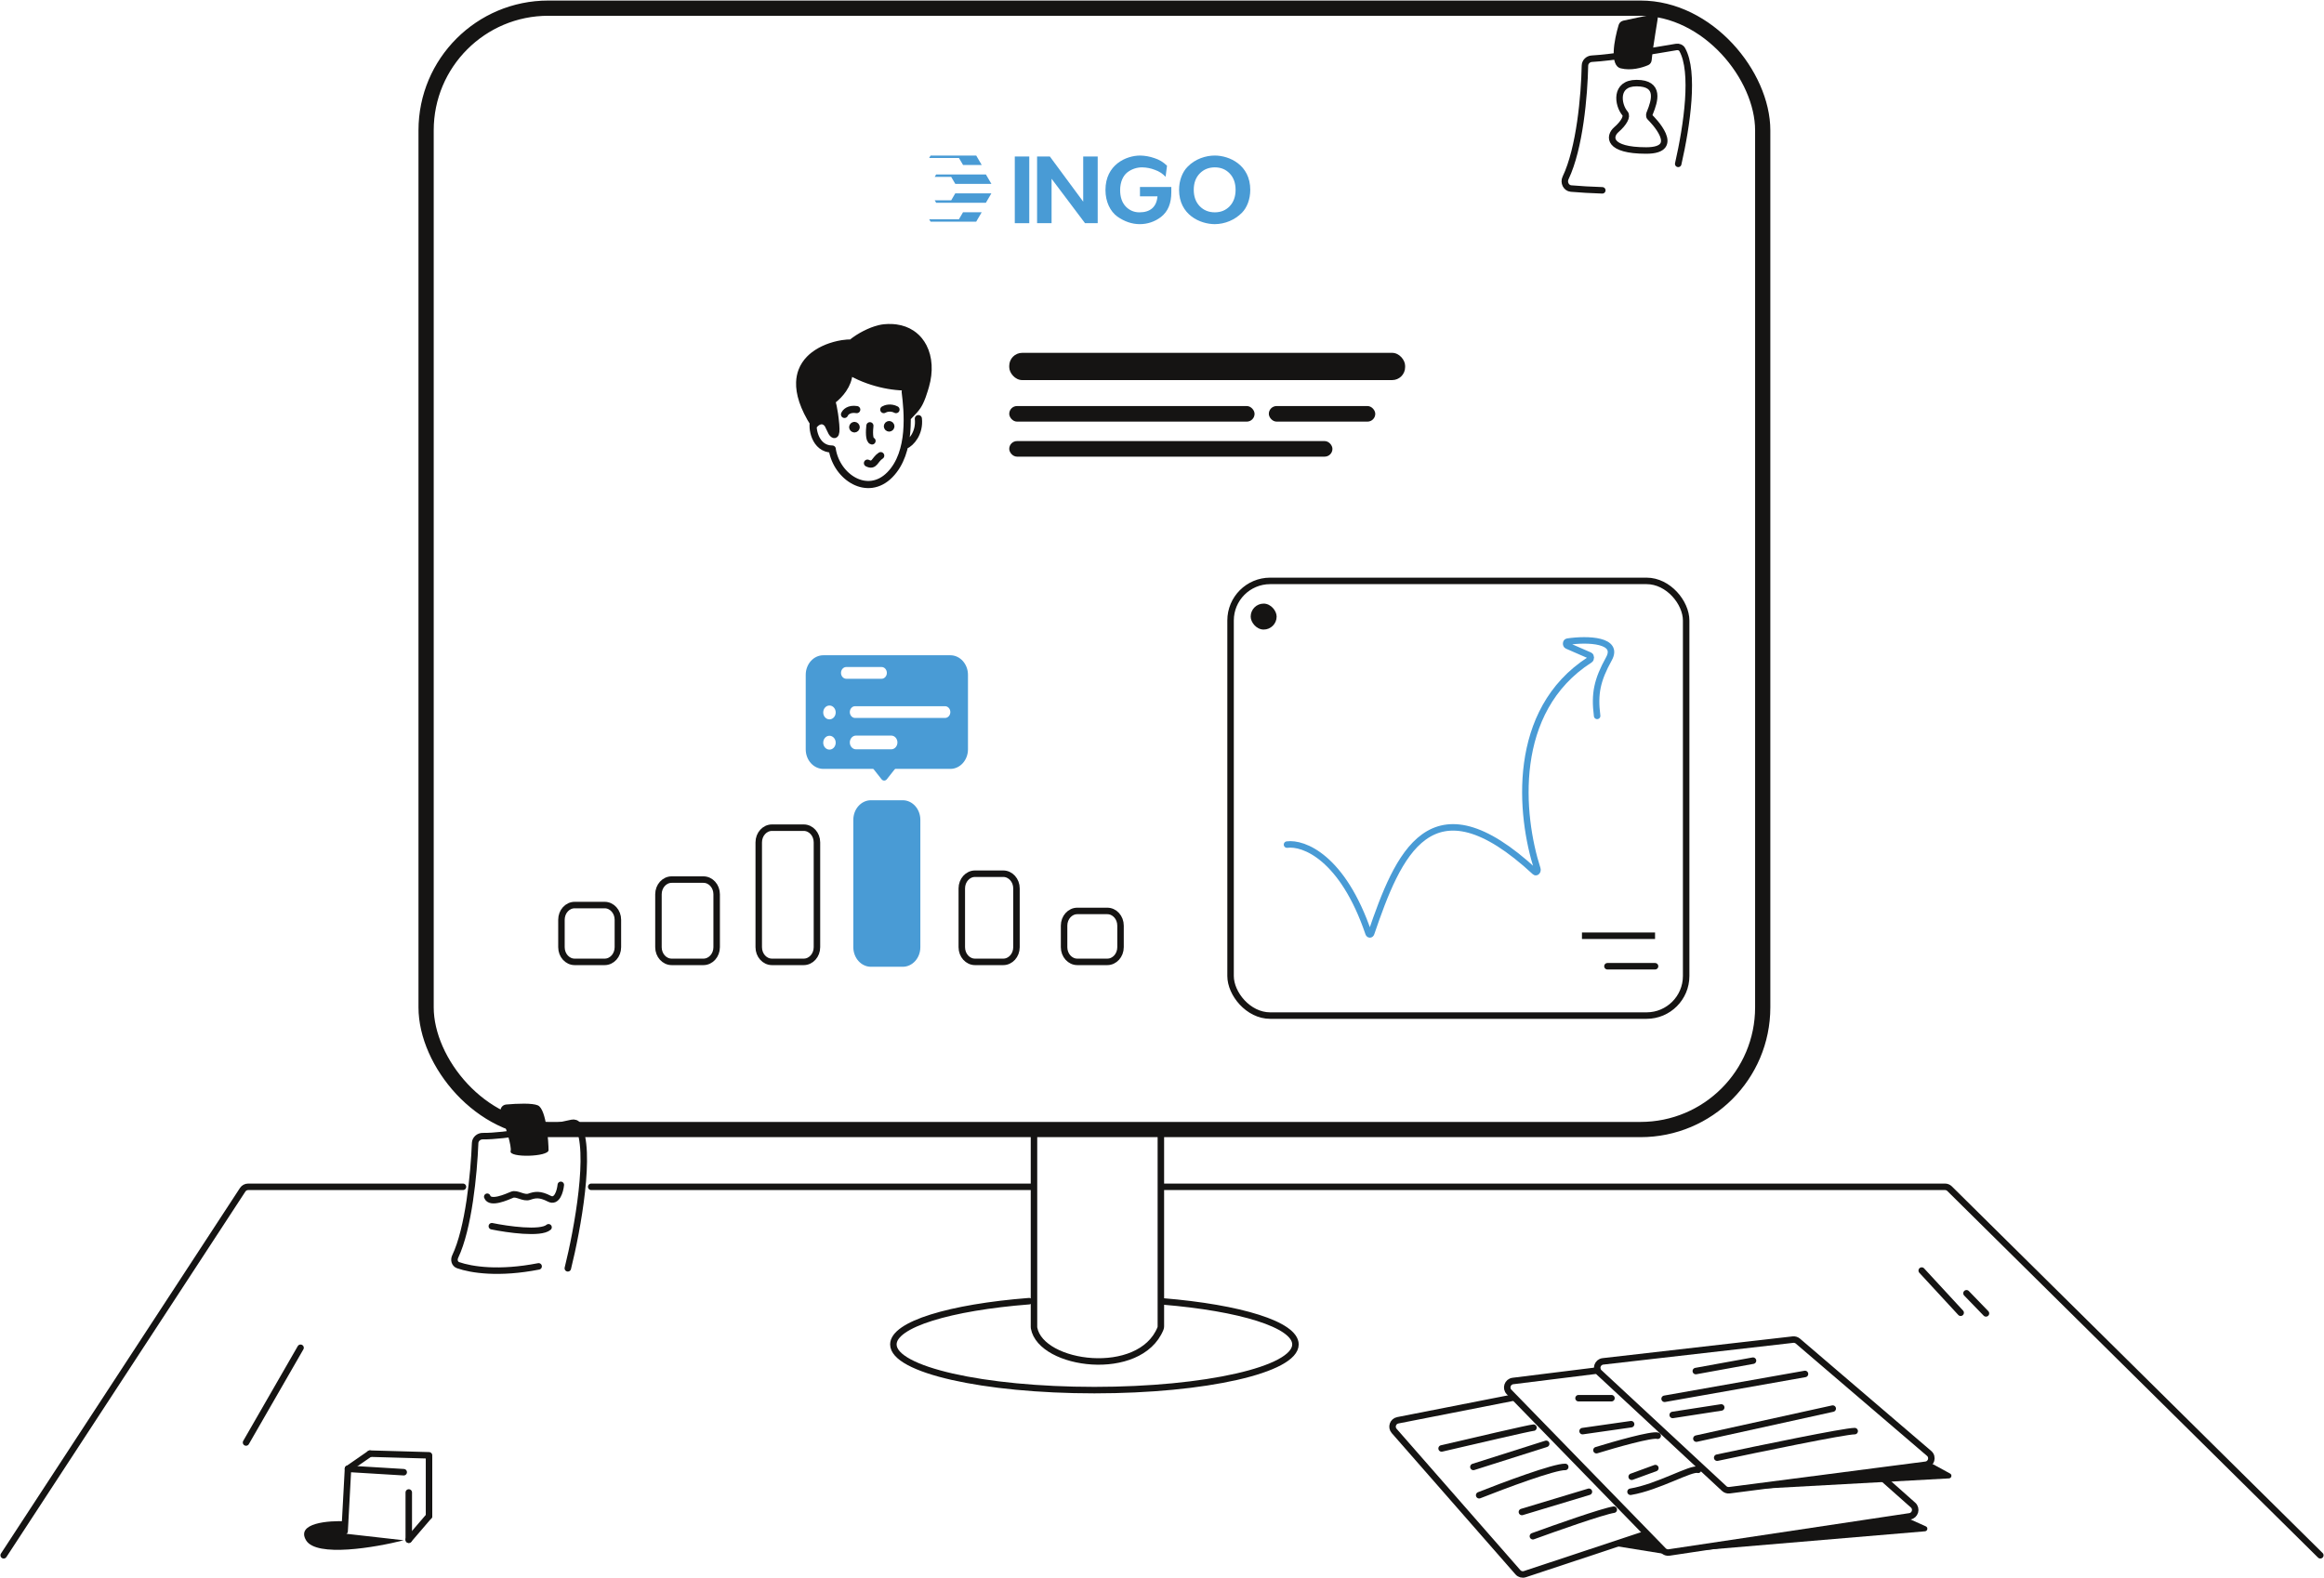 <svg width="630" height="428" viewBox="0 0 630 428" fill="none" xmlns="http://www.w3.org/2000/svg">
<path d="M443.644 22.53C437.659 22.53 438.526 28.452 440.521 30.769C441.186 31.542 440.261 33.344 438.179 35.146C436.097 36.948 435.837 40.81 446.246 40.81C456.352 40.81 447.808 32.314 447.287 31.799C446.958 31.474 447.114 30.855 447.287 30.512C448.502 27.509 450.181 22.53 443.644 22.53Z" stroke="#151413" stroke-width="1.759"/>
<path d="M152.026 321.29C151.853 322.989 150.99 326.119 148.918 325.046C146.328 323.704 145.033 323.973 143.479 324.509C141.925 325.046 140.113 323.436 138.818 323.973C137.523 324.509 132.861 326.655 132.084 324.509" stroke="#151413" stroke-width="1.759" stroke-linecap="round"/>
<path d="M133.331 332.506C137.571 333.378 146.582 334.658 148.703 332.797" stroke="#151413" stroke-width="1.759" stroke-linecap="round"/>
<path d="M153.929 343.92C156.533 333.467 160.517 311.786 156.641 305.098C156.319 304.542 155.656 304.345 155.029 304.485C148.609 305.917 136.928 308.156 130.867 308.079C129.8 308.066 128.842 308.878 128.8 309.944C128.469 318.312 127.048 333.085 123.391 340.744C122.962 341.642 123.252 342.741 124.191 343.07C127.785 344.33 135.245 345.503 146.013 343.394" stroke="#151413" stroke-width="1.759" stroke-linecap="round"/>
<path d="M138.422 312.136C138.772 310.911 137.091 305.61 135.755 301.83C135.376 300.758 136.078 299.604 137.21 299.504C140.253 299.235 144.317 299.076 145.804 299.737C148.177 300.792 148.704 310.026 148.704 311.872C148.704 313.719 137.895 313.983 138.422 312.136Z" fill="#151413"/>
<path d="M434.358 51.611C431.394 51.527 428.383 51.335 425.886 51.127C424.548 51.017 423.815 49.471 424.395 48.261C428.26 40.186 429.491 25.897 429.654 17.791C429.674 16.785 430.512 15.973 431.517 15.92C436.842 15.635 448.074 13.844 454.404 12.742C455.045 12.63 455.704 12.871 456.023 13.438C459.409 19.449 457.348 33.848 454.938 44.435" stroke="#151413" stroke-width="1.759" stroke-linecap="round"/>
<path d="M439.353 18.53C436.275 17.762 437.556 10.868 438.794 6.757C438.971 6.168 439.458 5.732 440.058 5.598C442.596 5.033 446.058 4.302 448.025 3.998C449.135 3.827 449.492 3.739 449.492 3.998C449.492 4.962 448.148 11.96 447.747 16.28C447.692 16.875 447.361 17.416 446.814 17.653C445.101 18.398 442.13 19.224 439.353 18.53Z" fill="#151413"/>
<rect x="115.51" y="2.213" width="362.335" height="304.077" rx="33.122" stroke="#151413" stroke-width="4.128"/>
<g clip-path="url(#clip0_5716_186952)">
<path d="M257.853 54.322H253.389L253.779 54.99H267.253L268.75 52.427H258.961L257.853 54.322Z" fill="#499BD5"/>
<path d="M259.956 59.448H251.881L252.271 60.116H264.626L266.124 57.553H261.061L259.956 59.448Z" fill="#499BD5"/>
<path d="M268.759 49.865L267.262 47.303H253.774L253.383 47.971H257.855L258.967 49.865H268.759Z" fill="#499BD5"/>
<path d="M261.07 44.741H266.133L264.636 42.179H252.266L251.876 42.846H259.958L261.07 44.741Z" fill="#499BD5"/>
<path d="M275.094 60.52V42.436H279.02V60.52H275.094Z" fill="#499BD5"/>
<path d="M281.137 60.52V42.436H284.599L293.641 54.682V42.436H297.568V60.52H294.132L285.064 48.466V60.52H281.137Z" fill="#499BD5"/>
<path d="M315.974 47.94C315.173 47.078 314.17 46.429 313.054 46.054C311.967 45.63 310.812 45.402 309.644 45.382C308.177 45.369 306.748 45.851 305.588 46.751C304.426 47.681 303.651 49.386 303.651 51.556C303.651 53.442 304.168 54.94 305.175 56C305.654 56.511 306.235 56.916 306.88 57.188C307.526 57.459 308.221 57.591 308.921 57.576C311.789 57.576 313.535 56.133 313.778 53.235H309.025V50.704H317.525V52.125C317.525 55.147 316.627 57.38 314.683 58.867C313.035 60.121 311.018 60.794 308.948 60.779C306.88 60.779 304.814 60.081 302.877 58.711C300.991 57.342 299.674 54.733 299.674 51.529C299.673 44.633 305.305 42.178 309.102 42.178C310.414 42.207 311.713 42.442 312.951 42.876C314.238 43.28 315.408 43.989 316.361 44.943L315.974 47.94Z" fill="#499BD5"/>
<path d="M336.68 57.679C334.731 59.645 332.084 60.759 329.317 60.779C325.391 60.779 319.629 58.298 319.629 51.478C319.629 48.869 320.559 46.622 321.902 45.253C323.995 43.057 326.914 42.178 329.317 42.178C333.244 42.178 338.927 44.711 338.927 51.478C338.926 54.062 338.023 56.31 336.68 57.679ZM325.235 47.035C324.15 48.145 323.608 49.618 323.608 51.478C323.608 53.312 324.15 54.811 325.235 55.922C326.32 57.033 327.689 57.575 329.317 57.575C330.944 57.575 332.288 57.032 333.347 55.922C334.406 54.811 334.949 53.312 334.949 51.478C334.949 49.618 334.406 48.145 333.347 47.035C332.288 45.924 330.944 45.381 329.317 45.381C327.689 45.381 326.32 45.924 325.235 47.035V47.035Z" fill="#499BD5"/>
</g>
<path d="M163.913 245.419H155.786C153.805 245.419 152.2 247.203 152.2 249.404V256.841C152.2 259.042 153.805 260.826 155.786 260.826H163.913C165.894 260.826 167.499 259.042 167.499 256.841V249.404C167.499 247.203 165.894 245.419 163.913 245.419Z" stroke="#151413" stroke-width="1.759"/>
<path d="M190.688 238.512H182.083C180.102 238.512 178.497 240.296 178.497 242.496V256.84C178.497 259.041 180.102 260.825 182.083 260.825H190.688C192.669 260.825 194.274 259.041 194.274 256.84V242.496C194.274 240.296 192.669 238.512 190.688 238.512Z" stroke="#151413" stroke-width="1.759"/>
<path d="M217.875 224.437H209.269C207.289 224.437 205.683 226.221 205.683 228.422V256.84C205.683 259.041 207.289 260.825 209.269 260.825H217.875C219.855 260.825 221.461 259.041 221.461 256.84V228.422C221.461 226.221 219.855 224.437 217.875 224.437Z" stroke="#151413" stroke-width="1.759"/>
<path d="M244.711 216.998H236.105C233.465 216.998 231.324 219.376 231.324 222.311V256.842C231.324 259.776 233.465 262.155 236.105 262.155H244.711C247.352 262.155 249.492 259.776 249.492 256.842V222.311C249.492 219.376 247.352 216.998 244.711 216.998Z" fill="#499BD5"/>
<path d="M271.963 236.919H264.314C262.333 236.919 260.728 238.703 260.728 240.904V256.842C260.728 259.042 262.333 260.826 264.314 260.826H271.963C273.943 260.826 275.549 259.042 275.549 256.842V240.904C275.549 238.703 273.943 236.919 271.963 236.919Z" stroke="#151413" stroke-width="1.759"/>
<path d="M300.17 247.013H292.043C290.062 247.013 288.457 248.796 288.457 250.997V256.841C288.457 259.041 290.062 260.825 292.043 260.825H300.17C302.151 260.825 303.756 259.041 303.756 256.841V250.997C303.756 248.796 302.151 247.013 300.17 247.013Z" stroke="#151413" stroke-width="1.759"/>
<path d="M240.411 211.302C240.029 211.785 239.352 211.785 238.971 211.302L236.058 207.603C235.518 206.916 235.957 205.841 236.778 205.841H242.604C243.425 205.841 243.864 206.916 243.324 207.603L240.411 211.302Z" fill="#499BD5"/>
<path fill-rule="evenodd" clip-rule="evenodd" d="M223.199 177.682H257.622C260.263 177.682 262.403 180.061 262.403 182.995V203.183C262.403 206.117 260.263 208.495 257.622 208.495H223.199C220.559 208.495 218.418 206.117 218.418 203.183V182.995C218.418 180.061 220.559 177.682 223.199 177.682ZM231.805 191.496H256.188C256.98 191.496 257.622 192.21 257.622 193.09C257.622 193.97 256.98 194.684 256.188 194.684H231.805C231.013 194.684 230.371 193.97 230.371 193.09C230.371 192.21 231.013 191.496 231.805 191.496ZM241.606 199.465H232.044C231.12 199.465 230.371 200.297 230.371 201.324C230.371 202.351 231.12 203.184 232.044 203.184H241.606C242.53 203.184 243.28 202.351 243.28 201.324C243.28 200.297 242.53 199.465 241.606 199.465ZM229.416 180.869H238.978C239.77 180.869 240.412 181.583 240.412 182.463C240.412 183.343 239.77 184.057 238.978 184.057H229.416C228.624 184.057 227.982 183.343 227.982 182.463C227.982 181.583 228.624 180.869 229.416 180.869ZM226.545 201.39C226.545 202.428 225.788 203.269 224.854 203.269C223.921 203.269 223.164 202.428 223.164 201.39C223.164 200.352 223.921 199.511 224.854 199.511C225.788 199.511 226.545 200.352 226.545 201.39ZM224.854 195.068C225.788 195.068 226.545 194.226 226.545 193.189C226.545 192.151 225.788 191.309 224.854 191.309C223.921 191.309 223.164 192.151 223.164 193.189C223.164 194.226 223.921 195.068 224.854 195.068Z" fill="#499BD5"/>
<path d="M280.297 305.891V359.837C280.297 359.93 280.304 360.025 280.321 360.117C282.202 370.33 308.992 373.874 314.572 360.282C314.654 360.084 314.693 359.868 314.693 359.654V305.891" stroke="#151413" stroke-width="1.759" stroke-linecap="round"/>
<path d="M278.982 352.831C257.569 354.502 242.179 359.12 242.179 364.556C242.179 371.4 266.579 376.948 296.678 376.948C326.778 376.948 351.178 371.4 351.178 364.556C351.178 359.186 336.162 354.615 315.158 352.893" stroke="#151413" stroke-width="1.759" stroke-linecap="round"/>
<path d="M522.032 397.19L468.828 404.092C468.309 404.16 467.788 403.993 467.404 403.637L433.539 372.19C432.437 371.167 433.043 369.324 434.536 369.153L486.04 363.254C486.526 363.199 487.013 363.348 487.385 363.666L522.949 394.109C524.107 395.1 523.543 396.994 522.032 397.19Z" stroke="#151413" stroke-width="1.759" stroke-linecap="round"/>
<path d="M523.688 397.023L468.005 404.198L528.334 400.888C529.042 400.849 529.255 399.907 528.633 399.567L524.115 397.103C523.985 397.032 523.835 397.004 523.688 397.023Z" fill="#151413"/>
<path d="M465.501 395.271C476.777 392.869 500.017 388.067 502.774 388.067" stroke="#151413" stroke-width="1.759" stroke-linecap="round"/>
<path d="M459.863 390.102L496.823 381.959" stroke="#151413" stroke-width="1.759" stroke-linecap="round"/>
<path d="M453.441 383.683L466.596 381.647" stroke="#151413" stroke-width="1.759" stroke-linecap="round"/>
<path d="M451.251 379.298L489.306 372.564" stroke="#151413" stroke-width="1.759" stroke-linecap="round"/>
<path d="M459.707 371.781L475.211 368.962" stroke="#151413" stroke-width="1.759" stroke-linecap="round"/>
<path d="M433.083 371.624L410.128 374.476C408.685 374.655 408.07 376.407 409.084 377.449L450.933 420.465C451.328 420.871 451.895 421.062 452.456 420.978L517.69 411.178C519.166 410.956 519.713 409.113 518.597 408.122L508.881 399.5" stroke="#151413" stroke-width="1.759" stroke-linecap="round"/>
<path d="M442.009 404.511C449.526 403.258 458.453 397.934 460.332 398.56" stroke="#151413" stroke-width="1.759" stroke-linecap="round"/>
<path d="M442.324 400.439L448.745 398.09" stroke="#151413" stroke-width="1.759" stroke-linecap="round"/>
<path d="M432.771 393.235C437.678 391.721 447.868 388.819 449.371 389.32" stroke="#151413" stroke-width="1.759" stroke-linecap="round"/>
<path d="M429.011 388.068L442.167 386.188" stroke="#151413" stroke-width="1.759" stroke-linecap="round"/>
<path d="M427.915 379.14H436.842" stroke="#151413" stroke-width="1.759" stroke-linecap="round"/>
<path d="M410.22 378.984L378.919 385.13C377.589 385.391 377.041 386.995 377.934 388.015L411.487 426.341C411.953 426.873 412.693 427.074 413.365 426.852L445.77 416.1" stroke="#151413" stroke-width="1.759" stroke-linecap="round"/>
<path d="M415.543 416.569C421.547 414.377 434.336 409.867 437.468 409.365" stroke="#151413" stroke-width="1.759" stroke-linecap="round"/>
<path d="M412.566 409.992L430.732 404.511" stroke="#151413" stroke-width="1.759" stroke-linecap="round"/>
<path d="M400.979 405.452C407.556 402.841 421.432 397.653 424.313 397.778" stroke="#151413" stroke-width="1.759" stroke-linecap="round"/>
<path d="M399.415 397.776L419.147 391.512" stroke="#151413" stroke-width="1.759" stroke-linecap="round"/>
<path d="M390.797 392.767C398.784 390.887 414.946 387.129 415.698 387.129" stroke="#151413" stroke-width="1.759" stroke-linecap="round"/>
<path d="M629 421.738L528.502 322.33C528.173 322.005 527.728 321.822 527.265 321.822H315.157" stroke="#151413" stroke-width="1.759" stroke-linecap="round"/>
<path d="M279.762 321.822H160.27" stroke="#151413" stroke-width="1.759" stroke-linecap="round"/>
<path d="M1 421.738L65.785 322.619C66.11 322.122 66.663 321.822 67.257 321.822H125.503" stroke="#151413" stroke-width="1.759" stroke-linecap="round"/>
<path d="M446.238 415.944L436.998 419.076L451.562 421.425L446.238 415.944Z" fill="#151413"/>
<path d="M516.663 411.588L452.344 421.111L521.831 415.233C522.554 415.172 522.722 414.187 522.059 413.89L517.054 411.642C516.932 411.587 516.796 411.569 516.663 411.588Z" fill="#151413"/>
<path d="M82.967 417.666C80.183 412.965 89.068 412.279 93.858 412.524V415.903L109.439 417.666C101.775 419.624 85.75 422.366 82.967 417.666Z" fill="#151413"/>
<path d="M116.304 411.108L110.812 417.515" stroke="#151413" stroke-width="1.759" stroke-linecap="round"/>
<path d="M109.439 399.209L94.337 398.294" stroke="#151413" stroke-width="1.759" stroke-linecap="round"/>
<path d="M100.284 394.175L116.301 394.632" stroke="#151413" stroke-width="1.759" stroke-linecap="round"/>
<path d="M94.336 398.294L93.421 415.227" stroke="#151413" stroke-width="1.759" stroke-linecap="round"/>
<path d="M116.302 395.091V411.108" stroke="#151413" stroke-width="1.759" stroke-linecap="round"/>
<path d="M110.812 404.702V417.516" stroke="#151413" stroke-width="1.759" stroke-linecap="round"/>
<path d="M94.337 398.293L100.286 394.175" stroke="#151413" stroke-width="1.759" stroke-linecap="round"/>
<path d="M520.948 344.533L531.504 355.968" stroke="#151413" stroke-width="1.759" stroke-linecap="round"/>
<path d="M533.086 350.689L538.364 356.143" stroke="#151413" stroke-width="1.759" stroke-linecap="round"/>
<path d="M81.475 365.467L66.697 391.153" stroke="#151413" stroke-width="1.759" stroke-linecap="round"/>
<path d="M435.753 262.008H448.658M428.845 253.733H448.658H428.845Z" stroke="#151413" stroke-width="1.759" stroke-linecap="round"/>
<path d="M348.888 229.024C353.37 228.415 363.957 232.42 370.985 253.054C371.134 253.489 371.556 253.504 371.705 253.068C378.955 231.865 387.801 210.17 416.115 236.412C416.464 236.736 416.925 236.167 416.747 235.615C412.097 221.146 409.346 192.76 430.988 178.89C431.334 178.669 431.323 177.903 430.961 177.746L424.843 175.078C424.434 174.9 424.477 174.058 424.9 173.996C430.548 173.158 438.963 173.551 436.159 178.631C432.964 184.42 432.179 188.08 432.958 194.124" stroke="#499BD5" stroke-width="1.759" stroke-linecap="round"/>
<rect x="333.588" y="157.518" width="123.503" height="117.873" rx="10.732" stroke="#151413" stroke-width="1.759"/>
<rect x="339.039" y="163.675" width="7.037" height="7.037" rx="3.519" fill="#151413"/>
<path d="M245.916 104.937C245.916 106.574 246.335 110.504 246.335 112.845C246.614 112.55 246.87 112.285 247.108 112.036M245.916 104.937C245.771 104.937 245.627 104.936 245.483 104.934M245.916 104.937L242.895 88.928M245.916 104.937L244.08 89.154M230.166 100.595C230.175 101.168 230.118 101.718 230.011 102.243M230.166 100.595L227.216 93.401M230.166 100.595C230.546 100.846 231.048 101.142 231.656 101.458M225.47 108.714C225.47 108.714 226.155 110.696 226.547 115.133M225.47 108.714L219.454 97.377M225.47 108.714C225.47 108.714 225.874 108.442 226.445 107.936M226.547 115.133C226.861 118.683 225.959 117.997 225.47 117.21M226.547 115.133L218.28 98.83M225.47 117.21L217.378 100.595M225.47 117.21C224.519 114.249 223.156 113.824 222.07 114.21M230.754 93.042C230.469 93.014 230.087 93.012 229.63 93.042M230.754 93.042L234.186 102.611M230.754 93.042C231.043 92.804 231.344 92.572 231.656 92.346M239.733 88.884C239.33 88.923 238.901 88.997 238.453 89.102M239.733 88.884L243.862 104.863M239.733 88.884C240.099 88.849 240.457 88.827 240.807 88.818M217.378 100.595C217.032 101.507 216.819 102.521 216.777 103.646M217.378 100.595C217.618 99.958 217.923 99.371 218.28 98.83M216.777 103.646C216.664 106.634 217.756 110.404 220.775 115.133C221.093 114.766 221.549 114.395 222.07 114.21M216.777 103.646L222.07 114.21M218.28 98.83C218.626 98.303 219.022 97.82 219.454 97.377M219.454 97.377C219.79 97.032 220.149 96.712 220.524 96.415M226.445 107.936L220.524 96.415M226.445 107.936C226.679 107.729 226.942 107.482 227.216 107.198M220.524 96.415C220.831 96.171 221.15 95.943 221.477 95.73M221.477 95.73L227.216 107.198M221.477 95.73C221.779 95.533 222.089 95.348 222.402 95.175M227.216 107.198C227.453 106.952 227.699 106.679 227.943 106.38M227.943 106.38L222.402 95.175M227.943 106.38C228.148 106.129 228.351 105.86 228.547 105.573M222.402 95.175C222.681 95.022 222.963 94.879 223.247 94.744M223.247 94.744L228.547 105.573M223.247 94.744C223.593 94.58 223.941 94.43 224.288 94.292M228.547 105.573C228.773 105.244 228.988 104.891 229.185 104.518M229.185 104.518L224.288 94.292M229.185 104.518C229.352 104.198 229.506 103.862 229.639 103.512M224.288 94.292C224.555 94.187 224.822 94.089 225.087 93.998M225.087 93.998L229.639 103.512M225.087 93.998C225.465 93.868 225.839 93.753 226.205 93.651M229.639 103.512C229.793 103.108 229.92 102.684 230.011 102.243M230.011 102.243L226.205 93.651M226.205 93.651C226.55 93.556 226.888 93.473 227.216 93.401M227.216 93.401C227.582 93.32 227.935 93.253 228.27 93.2M228.27 93.2L231.656 101.458M228.27 93.2C228.77 93.12 229.229 93.069 229.63 93.042M231.656 101.458C232.062 101.669 232.515 101.89 233.011 102.113M229.63 93.042L233.011 102.113M233.011 102.113C233.38 102.278 233.772 102.445 234.186 102.611M234.186 102.611C234.565 102.762 234.962 102.913 235.375 103.06M231.656 92.346L235.375 103.06M231.656 92.346C231.955 92.13 232.263 91.919 232.577 91.716M235.375 103.06C235.7 103.175 236.034 103.288 236.378 103.398M232.577 91.716L236.378 103.398M232.577 91.716C232.894 91.512 233.217 91.315 233.545 91.126M236.378 103.398C236.715 103.506 237.061 103.611 237.416 103.712M237.416 103.712L233.545 91.126M237.416 103.712C237.796 103.82 238.186 103.924 238.585 104.022M233.545 91.126C233.829 90.963 234.115 90.807 234.404 90.658M234.404 90.658L238.585 104.022M234.404 90.658C234.768 90.469 235.134 90.293 235.499 90.129M238.585 104.022C238.96 104.115 239.343 104.202 239.733 104.283M239.733 104.283L235.499 90.129M239.733 104.283C240.085 104.357 240.443 104.425 240.807 104.488M235.499 90.129C235.818 89.986 236.136 89.853 236.451 89.731M236.451 89.731L240.807 104.488M236.451 89.731C236.777 89.606 237.099 89.492 237.416 89.391M240.807 104.488C241.142 104.546 241.483 104.6 241.827 104.648M241.827 104.648L237.416 89.391M241.827 104.648C242.179 104.697 242.535 104.741 242.895 104.778M237.416 89.391C237.77 89.278 238.116 89.181 238.453 89.102M238.453 89.102L242.895 104.778M242.895 104.778C243.214 104.811 243.537 104.84 243.862 104.863M243.862 104.863C244.128 104.882 244.396 104.898 244.666 104.91M240.807 88.818L244.666 104.91M240.807 88.818C241.222 88.808 241.627 88.815 242.02 88.841M244.666 104.91C244.937 104.922 245.209 104.93 245.483 104.934M245.483 104.934L242.02 88.841M242.02 88.841C242.318 88.86 242.61 88.889 242.895 88.928M242.895 88.928C243.303 88.984 243.698 89.059 244.08 89.154M244.08 89.154C244.448 89.245 244.804 89.354 245.147 89.48M245.147 89.48L247.108 112.036M245.147 89.48C245.487 89.604 245.814 89.745 246.129 89.902M247.108 112.036C247.376 111.756 247.62 111.497 247.847 111.24M247.847 111.24L246.129 89.902M247.847 111.24C248.159 110.887 248.438 110.538 248.7 110.145M246.129 89.902C246.47 90.072 246.797 90.26 247.108 90.465M247.108 90.465L248.7 110.145M247.108 90.465C247.558 90.763 247.977 91.096 248.362 91.462M248.7 110.145C248.904 109.841 249.097 109.512 249.287 109.133M249.287 109.133L248.362 91.462M249.287 109.133C249.534 108.644 249.776 108.074 250.03 107.376M248.362 91.462C248.653 91.739 248.926 92.034 249.179 92.346M249.179 92.346L250.03 107.376M249.179 92.346C249.607 92.873 249.979 93.448 250.296 94.063M250.03 107.376C250.203 106.899 250.382 106.362 250.571 105.75M250.571 105.75C250.676 105.409 250.785 105.045 250.897 104.655C252.029 100.735 251.779 96.95 250.296 94.063M250.571 105.75L250.296 94.063M225.616 121.891C226.859 129.435 235.197 134.86 241.215 128.749C247.233 122.637 246.028 111.451 245.386 106.231M220.639 113.972C219.909 115.81 220.843 121.765 225.616 121.765M245.383 120.803C246.957 120.144 249.381 117.427 248.954 113.517M235.153 125.583C237.088 126.551 237.088 124.615 238.748 123.553M241.503 115.599C241.503 115.857 241.293 116.066 241.033 116.066M241.503 115.599C241.503 115.34 241.293 115.131 241.033 115.131M241.503 115.599H240.563M241.033 116.066C240.773 116.066 240.563 115.857 240.563 115.599M241.033 116.066V115.131M240.563 115.599C240.563 115.34 240.773 115.131 241.033 115.131M232.096 115.832C232.096 116.091 231.886 116.3 231.626 116.3M232.096 115.832C232.096 115.574 231.886 115.365 231.626 115.365M232.096 115.832H231.156M231.626 116.3C231.366 116.3 231.156 116.091 231.156 115.832M231.626 116.3V115.365M231.156 115.832C231.156 115.574 231.366 115.365 231.626 115.365M228.933 112.375C229.16 111.795 230.144 110.72 232.25 111.069M239.577 111.069C240.079 110.757 241.446 110.322 242.894 111.069M235.817 115.441C235.658 116.755 235.548 119.419 236.398 119.566" stroke="#151413" stroke-width="1.935" stroke-linecap="round"/>
<rect x="273.589" y="95.677" width="107.318" height="7.389" rx="3.519" fill="#151413"/>
<rect x="273.589" y="110.103" width="66.502" height="4.222" rx="2.111" fill="#151413"/>
<rect x="343.961" y="110.103" width="28.853" height="4.222" rx="2.111" fill="#151413"/>
<rect x="273.589" y="119.604" width="87.613" height="4.222" rx="2.111" fill="#151413"/>
<defs>
<clipPath id="clip0_5716_186952">
<rect width="87.261" height="19.704" fill="white" transform="translate(251.775 41.475)"/>
</clipPath>
</defs>
</svg>
